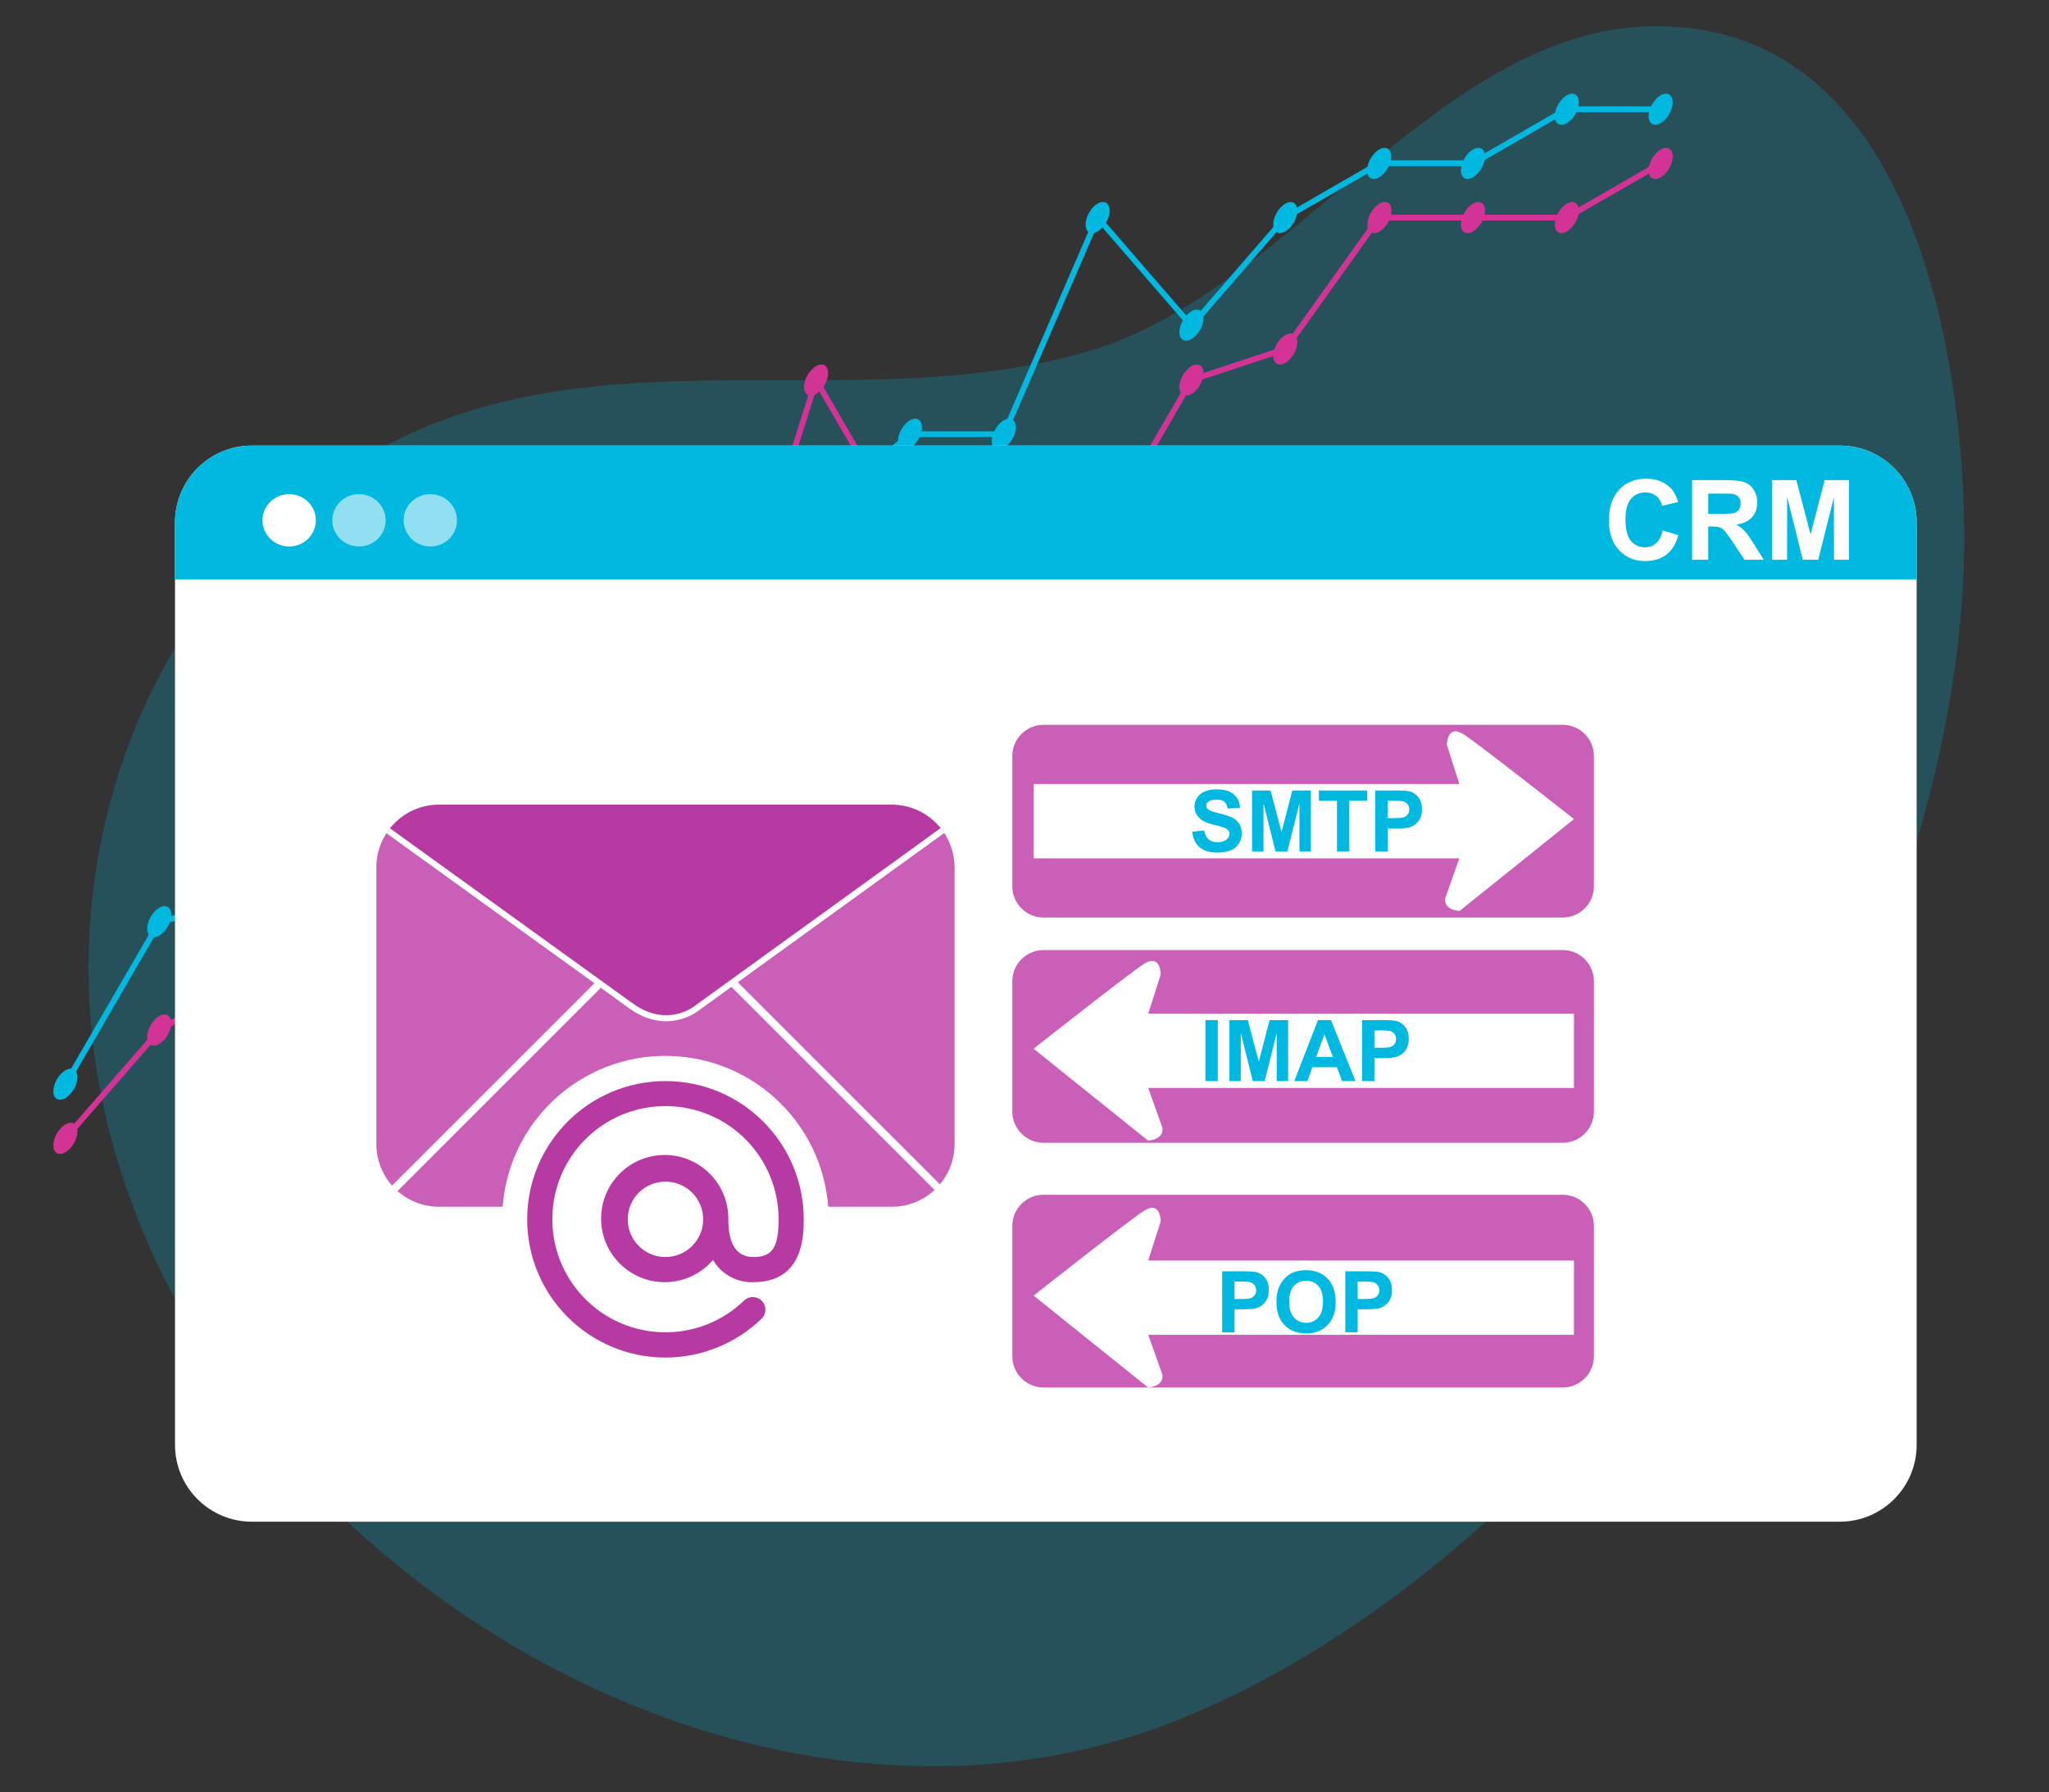 <?xml version="1.0" encoding="UTF-8"?>
<!DOCTYPE svg PUBLIC "-//W3C//DTD SVG 1.1//EN" "http://www.w3.org/Graphics/SVG/1.1/DTD/svg11.dtd">
<!-- Creator: CorelDRAW 2019 (64-Bit) -->
<svg xmlns="http://www.w3.org/2000/svg" xml:space="preserve" width="135.467mm" height="118.533mm" version="1.1" style="shape-rendering:geometricPrecision; text-rendering:geometricPrecision; image-rendering:optimizeQuality; fill-rule:evenodd; clip-rule:evenodd"
viewBox="0 0 13546.66 11853.32"
 xmlns:xlink="http://www.w3.org/1999/xlink">
 <rect x="0" y="0" width="13546.66" height="11853.32" fill="#333333" stroke="none"/>
 <defs>
  <style type="text/css">
   <![CDATA[
    .str2 {stroke:#FEFEFE;stroke-width:40;stroke-miterlimit:22.926}
    .str0 {stroke:#FEFEFE;stroke-width:51.48;stroke-linecap:round;stroke-linejoin:round;stroke-miterlimit:22.926}
    .str1 {stroke:#FEFEFE;stroke-width:51.49;stroke-linecap:round;stroke-linejoin:round;stroke-miterlimit:22.926}
    .fil9 {fill:none}
    .fil10 {fill:#FEFEFE}
    .fil4 {fill:#00B8E0}
    .fil8 {fill:#B73AA3}
    .fil7 {fill:#C95FB7}
    .fil3 {fill:#FEFEFE}
    .fil6 {fill:#FEFEFE;fill-rule:nonzero}
    .fil2 {fill:#00B8E0;fill-rule:nonzero}
    .fil11 {fill:#00B8E0;fill-rule:nonzero}
    .fil1 {fill:#D43396;fill-rule:nonzero}
    .fil0 {fill:#00B8E0;fill-opacity:0.231}
    .fil5 {fill:#FEFEFE;fill-opacity:0.569}
   ]]>
  </style>
 </defs>
 <g id="Layer_x0020_1">
  <path id="Path_52869" class="fil0" d="M7233.37 2310.86c1295,-396.52 2290.3,-2106.91 3675.65,-2137.41 1656.91,-36.51 2041.13,1981.22 2075.33,3221.59 83.37,3030.85 -2323.71,6798.05 -5159.73,7964.03 -3096.53,1272.98 -7055.52,-1428.16 -7233.21,-4734.24 -81.35,-1514.07 657.38,-3045.21 2057.82,-3727.38 1429.75,-696.64 3089.79,-128.95 4584.14,-586.59z" data-name="Path 52869"/>
  <g id="_1374963465088">
   <path class="fil1" d="M432.39 7436.07c44.02,-25.42 79.7,-4.82 79.7,46.02 0,50.84 -35.68,112.65 -79.7,138.04 -44.03,25.42 -79.71,4.85 -79.71,-46.03 0,-50.8 35.68,-112.65 79.71,-138.03z"/>
   <path class="fil1" d="M1052.78 6719.67c44.06,-25.42 79.74,-4.82 79.74,46.02 0,50.84 -35.68,112.69 -79.74,138.07 -43.99,25.42 -79.71,4.82 -79.71,-46.02 0,-50.84 35.72,-112.65 79.71,-138.07z"/>
   <path class="fil1" d="M1673.17 6361.48c44.02,-25.42 79.74,-4.81 79.74,46.03 0,50.84 -35.72,112.65 -79.74,138.07 -43.99,25.42 -79.71,4.82 -79.71,-46.02 0,-50.85 35.72,-112.66 79.71,-138.08z"/>
   <path class="fil1" d="M2293.6 6160.6c44.02,-25.42 79.7,-4.81 79.7,46.03 0,50.84 -35.68,112.65 -79.7,138.07 -44.03,25.42 -79.71,4.82 -79.71,-46.03 0,-50.84 35.68,-112.65 79.71,-138.07z"/>
   <path class="fil1" d="M2914.73 5515.57c44.02,-25.42 79.71,-4.82 79.71,46.02 0,50.85 -35.69,112.65 -79.71,138.08 -44.02,25.38 -79.75,4.81 -79.75,-46.03 0,-50.84 35.73,-112.65 79.75,-138.07z"/>
   <path class="fil1" d="M3534.42 5286.9c44.02,-25.42 79.7,-4.82 79.7,46.02 0,50.84 -35.68,112.65 -79.7,138.07 -44.03,25.42 -79.71,4.82 -79.71,-46.02 0,-50.84 35.68,-112.65 79.71,-138.07z"/>
   <path class="fil1" d="M4154.73 4570.46c44.02,-25.42 79.71,-4.82 79.71,46.02 0,50.84 -35.69,112.65 -79.71,138.07 -44.02,25.42 -79.71,4.82 -79.71,-46.02 0,-50.84 35.69,-112.65 79.71,-138.07z"/>
   <path class="fil1" d="M4775.2 4391.44c44.02,-25.42 79.7,-4.85 79.7,46.02 0,50.81 -35.68,112.66 -79.7,138.04 -44.03,25.42 -79.71,4.82 -79.71,-45.99 0,-50.88 35.68,-112.69 79.71,-138.07z"/>
   <path class="fil1" d="M5395.59 2421.36c44.02,-25.42 79.74,-4.82 79.74,46.02 0,50.85 -35.72,112.65 -79.74,138.08 -43.99,25.42 -79.71,4.81 -79.71,-46.03 0,-50.84 35.72,-112.65 79.71,-138.07z"/>
   <path class="fil1" d="M6015.98 3495.95c44.02,-25.42 79.71,-4.82 79.71,45.98 0,50.88 -35.69,112.69 -79.71,138.11 -44.02,25.42 -79.71,4.82 -79.71,-46.06 0,-50.8 35.69,-112.61 79.71,-138.03z"/>
   <path class="fil1" d="M6636.37 3495.95c44.02,-25.42 79.71,-4.82 79.71,45.98 0,50.88 -35.69,112.69 -79.71,138.11 -44.02,25.42 -79.71,4.82 -79.71,-46.06 0,-50.8 35.69,-112.61 79.71,-138.03z"/>
   <path class="fil1" d="M7256.8 3495.95c44.02,-25.42 79.67,-4.82 79.67,46.02 0,50.84 -35.65,112.69 -79.67,138.11 -44.06,25.38 -79.71,4.78 -79.71,-46.03 0,-50.87 35.65,-112.65 79.71,-138.1z"/>
   <path class="fil1" d="M7877.15 2421.4c44.06,-25.42 79.71,-4.82 79.71,46.02 0,50.84 -35.65,112.65 -79.71,138.07 -44.02,25.39 -79.71,4.82 -79.71,-46.02 0,-50.84 35.69,-112.65 79.71,-138.07z"/>
   <path class="fil1" d="M8497.58 2215.52c44.02,-25.43 79.71,-4.82 79.71,46.02 0,50.84 -35.69,112.65 -79.71,138.07 -44.02,25.42 -79.74,4.82 -79.74,-46.02 0,-50.84 35.72,-112.65 79.74,-138.07z"/>
   <path class="fil1" d="M9120.16 1346.81c44.02,-25.45 79.7,-4.81 79.7,46.03 0,50.8 -35.68,112.65 -79.7,138.07 -44.03,25.38 -79.71,4.78 -79.71,-46.03 0,-50.84 35.65,-112.65 79.71,-138.07z"/>
   <path class="fil1" d="M9738.4 1346.81c44.02,-25.45 79.71,-4.81 79.71,46.03 0,50.8 -35.69,112.65 -79.71,138.07 -44.02,25.38 -79.71,4.78 -79.71,-46.03 0,-50.84 35.69,-112.65 79.71,-138.07z"/>
   <path class="fil1" d="M10358.83 1346.81c43.98,-25.45 79.7,-4.81 79.7,46.03 0,50.8 -35.72,112.65 -79.7,138.07 -44.03,25.38 -79.75,4.78 -79.75,-46.03 0,-50.84 35.72,-112.65 79.75,-138.07z"/>
   <path class="fil1" d="M10979.22 988.63c44.02,-25.42 79.7,-4.82 79.7,46.02 0,50.84 -35.68,112.65 -79.7,138.07 -44.03,25.42 -79.71,4.78 -79.71,-46.02 0,-50.84 35.68,-112.65 79.71,-138.07z"/>
   <path class="fil1" d="M430.79 7548.13c-4.48,0 -8.96,-1.6 -12.56,-4.71 -7.97,-6.93 -8.78,-18.97 -1.85,-26.94l626.47 -719.88c1.29,-1.56 2.96,-2.97 4.81,-4.04l615.95 -355.52 619.5 -201.06 617.06 -641.63c2,-2.07 4.44,-3.67 7.15,-4.63l615.83 -226.97 617.28 -712.73c2.48,-2.82 5.59,-4.86 9.19,-5.89l610.42 -176.17 617.39 -1960.26c2.22,-7.19 8.56,-12.41 16.08,-13.23 6.93,-0.81 14.86,2.82 18.64,9.45l614.83 1064.99 610.91 -0.89 607.9 0.89 614.87 -1065.03c2.37,-4.07 6.12,-7.11 10.49,-8.59l614.53 -203.88 616.8 -863.67c3.6,-5 9.34,-8 15.53,-8l1235.67 0.07 616.09 -355.66c8.85,-5.34 20.64,-2.22 26.09,6.97 5.18,9.11 2.07,20.78 -7.01,26.08l-620.5 358.22c-2.89,1.67 -6.19,2.56 -9.52,2.56l-1230.97 -0.04 -614.72 860.74c-2.33,3.26 -5.67,5.74 -9.48,7l-613.54 203.59 -616.76 1068.28c-3.41,5.9 -9.78,9.53 -16.53,9.53l-618.94 -0.85 -621.95 0.85c-6.82,0 -13.12,-3.63 -16.56,-9.53l-598.64 -1036.97 -607.35 1928.62c-1.93,6.11 -6.78,10.82 -12.89,12.59l-614.87 177.47 -616.8 712.21c-2.19,2.45 -4.85,4.34 -7.86,5.41l-616.27 227.12 -617.36 641.88c-2.26,2.3 -4.92,3.97 -7.93,4.93l-620.39 200.92 -609.49 352.32 -624.36 717.52c-3.82,4.3 -9.12,6.56 -14.38,6.56z"/>
   <path class="fil2" d="M432.39 7077.85c44.02,-25.42 79.7,-4.82 79.7,46.02 0,50.84 -35.68,112.65 -79.7,138.07 -44.03,25.42 -79.71,4.82 -79.71,-46.02 0,-50.84 35.68,-112.65 79.71,-138.07z"/>
   <path class="fil2" d="M1052.78 6003.26c44.02,-25.42 79.7,-4.78 79.7,46.03 0,50.84 -35.68,112.65 -79.7,138.11 -44.03,25.42 -79.71,4.78 -79.71,-46.06 0,-50.81 35.68,-112.62 79.71,-138.08z"/>
   <path class="fil2" d="M1673.21 5869.16c44.02,-25.38 79.7,-4.78 79.7,46.06 0,50.84 -35.68,112.65 -79.7,138.07 -44.03,25.42 -79.71,4.78 -79.71,-46.02 0,-50.84 35.68,-112.65 79.71,-138.11z"/>
   <path class="fil2" d="M2293.6 4570.46c43.98,-25.42 79.7,-4.82 79.7,46.02 0,50.84 -35.68,112.65 -79.7,138.07 -44.06,25.42 -79.75,4.82 -79.75,-46.02 0,-50.84 35.69,-112.65 79.75,-138.07z"/>
   <path class="fil2" d="M2914.73 4928.72c44.02,-25.42 79.71,-4.82 79.71,46.02 0,50.84 -35.69,112.65 -79.71,138.07 -44.02,25.42 -79.75,4.82 -79.75,-46.02 0,-50.84 35.73,-112.65 79.75,-138.07z"/>
   <path class="fil2" d="M3534.53 4749.62c44.02,-25.42 79.7,-4.81 79.7,46.03 0.04,50.84 -35.68,112.65 -79.7,138.07 -44.03,25.42 -79.71,4.82 -79.71,-46.03 0,-50.84 35.68,-112.65 79.71,-138.07z"/>
   <path class="fil2" d="M4154.73 4212.31c44.02,-25.42 79.71,-4.78 79.71,46.06 0,50.81 -35.69,112.62 -79.71,138.07 -44.02,25.39 -79.71,4.78 -79.71,-46.02 0,-50.88 35.69,-112.69 79.71,-138.11z"/>
   <path class="fil2" d="M4775.16 3495.95c44.02,-25.42 79.74,-4.82 79.74,45.98 0,50.88 -35.72,112.69 -79.74,138.11 -43.99,25.42 -79.71,4.82 -79.71,-46.06 0,-50.8 35.69,-112.61 79.71,-138.03z"/>
   <path class="fil2" d="M5395.59 3316.86c44.02,-25.42 79.74,-4.82 79.74,46.02 0,50.84 -35.72,112.65 -79.74,138.07 -43.99,25.42 -79.71,4.82 -79.71,-46.02 0,-50.84 35.72,-112.65 79.71,-138.07z"/>
   <path class="fil2" d="M6015.94 2779.54c44.02,-25.38 79.71,-4.78 79.71,46.03 0,50.84 -35.69,112.65 -79.71,138.07 -44.02,25.42 -79.71,4.85 -79.71,-46.03 0,-50.8 35.69,-112.65 79.71,-138.07z"/>
   <path class="fil2" d="M6636.37 2779.58c43.99,-25.42 79.67,-4.82 79.67,46.02 0,50.85 -35.65,112.65 -79.67,138.08 -44.06,25.42 -79.74,4.81 -79.74,-46.03 0,-50.84 35.68,-112.65 79.74,-138.07z"/>
   <path class="fil2" d="M7256.8 1346.81c44.02,-25.42 79.67,-4.81 79.67,46.03 0,50.84 -35.65,112.65 -79.67,138.07 -44.06,25.42 -79.71,4.81 -79.71,-46.03 0,-50.84 35.65,-112.65 79.71,-138.07z"/>
   <path class="fil2" d="M7877.15 2058.1c44.06,-25.42 79.75,-4.82 79.75,46.03 0,50.84 -35.69,112.65 -79.71,138.07 -44.02,25.42 -79.75,4.81 -79.75,-46.03 0,-50.84 35.73,-112.65 79.71,-138.07z"/>
   <path class="fil2" d="M8497.58 1346.81c44.02,-25.42 79.71,-4.81 79.71,46.03 0,50.84 -35.69,112.65 -79.71,138.07 -44.02,25.42 -79.71,4.81 -79.71,-46.03 0,-50.84 35.69,-112.65 79.71,-138.07z"/>
   <path class="fil2" d="M9117.97 988.63c44.02,-25.42 79.71,-4.82 79.71,46.02 0,50.84 -35.69,112.65 -79.71,138.07 -44.02,25.42 -79.71,4.78 -79.71,-46.02 0,-50.84 35.69,-112.65 79.71,-138.07z"/>
   <path class="fil2" d="M9738.36 988.59c44.02,-25.42 79.75,-4.81 79.75,46.03 0,50.84 -35.73,112.65 -79.75,138.07 -44.02,25.42 -79.71,4.81 -79.71,-46.03 0,-50.84 35.69,-112.65 79.71,-138.07z"/>
   <path class="fil2" d="M10358.83 630.41c43.98,-25.42 79.7,-4.82 79.7,46.02 0,50.84 -35.72,112.65 -79.7,138.07 -44.03,25.42 -79.75,4.82 -79.75,-46.02 0,-50.84 35.72,-112.65 79.75,-138.07z"/>
   <path class="fil2" d="M10979.22 630.41c44.02,-25.42 79.7,-4.82 79.7,46.02 0,50.84 -35.68,112.65 -79.7,138.07 -44.03,25.42 -79.71,4.82 -79.71,-46.02 0,-50.84 35.68,-112.65 79.71,-138.07z"/>
   <path class="fil2" d="M432.39 7189.02c-3.26,0 -6.56,-0.82 -9.53,-2.6 -9.15,-5.29 -12.23,-16.93 -6.93,-26.05l624.8 -1077.14c2.67,-4.7 7.23,-8 12.53,-9.11l606.75 -129.59 616.28 -1290.21c2.34,-4.78 6.52,-8.42 11.56,-9.97 5.23,-1.63 10.67,-0.89 15.23,1.7l614.17 354.52 607.83 -176.09 616.39 -534.05 619.28 -714.92c2.37,-2.78 5.52,-4.82 9.07,-5.86l616.47 -177.94 617.16 -534.53c3.52,-3.01 7.93,-4.67 12.57,-4.67l607.86 0 615.39 -1421.21c2.59,-6.08 8.15,-10.3 14.64,-11.34 6.41,-1.04 12.97,1.45 17.38,6.41l605.9 699.69 605.97 -699.69c1.41,-1.63 3.04,-3 4.9,-4.04l622.57 -359.48c2.89,-1.66 6.19,-2.55 9.56,-2.55l615.24 0 613.87 -354.37c2.89,-1.67 6.15,-2.56 9.53,-2.56l620.46 0c10.53,0 19.12,8.53 19.12,19.09 0,10.56 -8.59,19.08 -19.12,19.08l-615.31 0 -613.83 354.37c-2.93,1.66 -6.19,2.59 -9.57,2.59l-615.27 0 -615.39 355.26 -618.24 713.95c-7.3,8.38 -21.61,8.38 -28.94,0l-600.5 -693.43 -608.31 1404.91c-3.07,7 -9.93,11.52 -17.52,11.52l-613.32 0 -614.98 532.61c-2.07,1.81 -4.52,3.15 -7.22,3.93l-615.02 177.53 -617.46 712.59 -621.47 538.72c-2.08,1.77 -4.52,3.15 -7.23,3.92l-619.72 179.5c-5,1.34 -10.45,0.74 -14.82,-1.81l-603.27 -348.29 -611.46 1280.06c-2.56,5.34 -7.45,9.23 -13.27,10.45l-607.72 129.77 -620.54 1069.77c-3.52,6.15 -9.96,9.56 -16.52,9.56z"/>
  </g>
  <path class="fil3" d="M12671.68 9554.82c0,280.81 -227.53,508.29 -508.32,508.29l-10498.04 0c-280.82,0 -508.32,-227.48 -508.32,-508.29l0 -6099.77c0,-280.75 227.5,-508.38 508.32,-508.38l10498.04 -0.02c280.81,0 508.31,227.65 508.31,508.4l0.01 6099.77z"/>
  <path class="fil4" d="M1156.99 3832.24l0 -377.17c0,-280.77 227.5,-508.4 508.32,-508.4l10498.05 -0.02c280.79,0 508.29,227.65 508.29,508.42l0 377.17 -11514.66 0z"/>
  <path class="fil3" d="M1911.8 3267.8c97.45,0 176.45,77.48 176.45,173.05 0,95.57 -79,173.05 -176.45,173.05 -97.45,0 -176.45,-77.48 -176.45,-173.05 0,-95.57 79,-173.05 176.45,-173.05z"/>
  <path class="fil5" d="M2373.27 3267.8c97.45,0 176.45,77.48 176.45,173.05 0,95.57 -79,173.05 -176.45,173.05 -97.44,0 -176.44,-77.48 -176.44,-173.05 0,-95.57 79,-173.05 176.44,-173.05z"/>
  <path class="fil5" d="M2844.95 3267.8c97.45,0 176.45,77.48 176.45,173.05 0,95.57 -79,173.05 -176.45,173.05 -97.45,0 -176.45,-77.48 -176.45,-173.05 0,-95.57 79,-173.05 176.45,-173.05z"/>
  <path class="fil6" d="M10992.91 3507.43l102.92 31.61c-15.81,57.96 -42.15,100.97 -78.91,129.15 -36.76,28.05 -83.32,42.15 -139.8,42.15 -69.97,0 -127.44,-23.9 -172.53,-71.68 -44.96,-47.79 -67.51,-113.1 -67.51,-196.05 0,-87.6 22.67,-155.73 67.88,-204.25 45.21,-48.53 104.77,-72.78 178.53,-72.78 64.45,0 116.76,19.11 156.95,57.22 24.01,22.54 41.91,54.89 53.91,97.16l-105.12 25c-6.25,-27.2 -19.24,-48.77 -38.97,-64.58 -19.85,-15.8 -43.86,-23.64 -72.05,-23.64 -39.07,0 -70.82,13.96 -95.07,42.03 -24.39,27.93 -36.52,73.27 -36.52,136 0,66.41 12.02,113.83 35.9,142.01 24.02,28.3 55.14,42.4 93.49,42.4 28.3,0 52.69,-8.95 73.02,-26.95 20.35,-18.02 35.06,-46.2 43.88,-84.8zm194.19 194.09l0 -526.38 223.87 0c56.23,0 97.16,4.77 122.65,14.2 25.61,9.45 45.95,26.23 61.26,50.37 15.32,24.25 23.04,51.83 23.04,82.95 0,39.58 -11.52,72.17 -34.68,97.9 -23.15,25.73 -57.71,41.91 -103.78,48.65 22.92,13.34 41.78,28.05 56.61,44.1 14.94,16.05 35.04,44.6 60.28,85.52l64.2 102.69 -127.05 0 -76.21 -114.94c-27.33,-40.8 -46.08,-66.53 -56.25,-77.19 -10.05,-10.54 -20.71,-17.88 -31.98,-21.81 -11.4,-3.92 -29.28,-5.88 -53.78,-5.88l-21.58 0 0 219.82 -106.6 0zm106.6 -303.63l78.67 0c50.97,0 82.7,-2.21 95.45,-6.49 12.62,-4.29 22.66,-11.77 29.77,-22.3 7.24,-10.54 10.79,-23.77 10.79,-39.58 0,-17.76 -4.78,-31.98 -14.22,-43.01 -9.43,-10.9 -22.79,-17.76 -39.95,-20.58 -8.69,-1.23 -34.55,-1.84 -77.56,-1.84l-82.95 0 0 133.8zm422.85 303.63l0 -526.38 159.65 0 94.35 359.01 93.24 -359.01 160.03 0 0 526.38 -98.52 0 -0.37 -414.4 -103.78 414.4 -102.43 0 -103.29 -414.4 -0.37 414.4 -98.51 0z"/>
  <g id="_1374963456000">
   <path class="fil7" d="M6898.91 4793.24l3432.86 0c113.43,0 206.22,92.79 206.22,206.22l0 862.1c0,113.43 -92.79,206.22 -206.22,206.22l-3432.86 0c-113.43,0 -206.22,-92.79 -206.22,-206.22l0 -862.1c0,-113.43 92.79,-206.22 206.22,-206.22z"/>
   <path class="fil8" d="M6231.24 5492.17l-1397.85 1010.57 -229.38 166.21c-121.51,89.77 -287.37,89.77 -408.88,0l-229.38 -166.21 -1399.52 -1008.91c77.84,-108.86 203.59,-173.29 337.42,-172.87l2991.84 0c132.85,0.12 257.63,63.75 335.75,171.21z"/>
   <g>
    <path class="fil7" d="M2566.23 5493.83l1399.52 1008.91 -1356.3 1356.31c-77.88,-78.08 -121.54,-183.92 -121.34,-294.2l0 -1828.35c-0.37,-87.14 26.98,-172.12 78.12,-242.67z"/>
    <path class="fil7" d="M6311.02 5736.5l0 1828.35c0.2,110.29 -43.45,216.12 -121.33,294.2l-1356.31 -1356.3 1397.86 -1010.58c51.9,70.88 79.84,156.47 79.78,244.33z"/>
   </g>
   <path class="fil8" d="M4981.31 8312.81c-110.36,0 -166.21,-83.11 -166.21,-249.32 2.72,-232.23 -183.34,-422.69 -415.57,-425.41 -232.23,-2.72 -422.69,183.33 -425.41,415.57 -2.72,232.23 183.33,422.69 415.57,425.41 124.46,1.46 243.18,-52.3 324.18,-146.8 55.19,94.56 158.03,151 267.44,146.76 332.43,0 332.43,-312.81 332.43,-415.53 0.01,-504.88 -409.28,-914.18 -914.16,-914.2 -504.88,-0.01 -914.18,409.28 -914.19,914.17 -0.01,504.88 409.27,914.17 914.15,914.19 237.21,0.01 465.13,-92.19 635.62,-257.11 33.01,-32.13 33.71,-84.93 1.58,-117.93 -32.13,-33 -84.92,-33.71 -117.92,-1.58l0 0c-297.33,286.77 -770.83,278.22 -1057.61,-19.1 -286.77,-297.32 -278.21,-770.83 19.11,-1057.61 297.32,-286.77 770.82,-278.21 1057.6,19.11 134.66,139.62 209.82,326.09 209.61,520.06 0,186.32 -41.89,249.32 -166.22,249.32zm-581.74 0c-137.7,0 -249.32,-111.63 -249.32,-249.32 0,-137.69 111.62,-249.32 249.32,-249.32 137.69,0 249.32,111.63 249.32,249.32 0,137.69 -111.63,249.32 -249.32,249.32z"/>
   <path class="fil7" d="M4833.39 6502.74l-229.38 166.21c-121.51,89.77 -287.37,89.77 -408.88,0l-229.38 -166.21 -1356.3 1356.3c78.07,77.89 183.91,121.54 294.2,121.34l419.68 0c44.96,-594.34 563.21,-1039.71 1157.56,-994.74 531.83,40.23 954.51,462.91 994.74,994.74l419.86 0c110.28,0.19 216.12,-43.45 294.2,-121.34l-1356.3 -1356.3z"/>
   <g>
    <line class="fil9 str0" x1="2609.44" y1="7859.04" x2="3948.92" y2= "6519.53" />
   </g>
   <g>
    <line class="fil9 str1" x1="6204.73" y1="7859.04" x2="4848.47" y2= "6502.75" />
   </g>
   <path class="fil9 str2" d="M6231.24 5492.16l-1627.24 1176.79c0,0 -192.45,156.7 -432.82,-17.34 -240.36,-174.05 -1604.94,-1157.78 -1604.94,-1157.78"/>
   <polygon class="fil10" points="6833.95,5184.88 9666.33,5184.88 9666.33,5676.26 6833.95,5676.26 "/>
   <path class="fil10" d="M9554.58 5939.9l93.85 -263.64 0 -491.38 -82.79 -259.5c0,0 0.01,-143.55 115.96,-66.26 115.94,77.3 724.68,557.66 724.68,557.66l-756.42 607.34c0,0 -104.9,-2.76 -95.28,-84.22z"/>
   <path class="fil11" d="M7881.86 5500.13l79.44 -7.89c4.79,26.58 14.37,46.01 28.92,58.5 14.56,12.49 34.18,18.69 58.88,18.69 26.1,0 45.82,-5.54 59.06,-16.62 13.24,-11.08 19.91,-24.04 19.91,-38.88 0,-9.58 -2.82,-17.65 -8.36,-24.41 -5.54,-6.67 -15.3,-12.49 -29.2,-17.37 -9.49,-3.38 -31.08,-9.21 -64.89,-17.66 -43.47,-10.89 -73.99,-24.22 -91.55,-40.09 -24.7,-22.26 -37,-49.4 -37,-81.42 0,-20.56 5.82,-39.9 17.37,-57.84 11.65,-17.93 28.36,-31.55 50.24,-40.94 21.88,-9.39 48.17,-14.09 79.16,-14.09 50.42,0 88.46,11.18 113.9,33.62 25.54,22.44 38.88,52.3 40.19,89.77l-81.69 2.82c-3.48,-20.85 -10.89,-35.78 -22.26,-44.89 -11.36,-9.11 -28.45,-13.71 -51.17,-13.71 -23.48,0 -41.88,4.89 -55.12,14.65 -8.55,6.29 -12.87,14.65 -12.87,25.17 0,9.58 4.04,17.75 12.12,24.51 10.23,8.73 35.11,17.74 74.65,27.13 39.53,9.3 68.73,19.07 87.61,29.02 18.97,10.05 33.8,23.66 44.51,41.03 10.7,17.38 16.05,38.79 16.05,64.23 0,23.1 -6.38,44.79 -19.25,64.98 -12.86,20.19 -30.98,35.22 -54.46,44.98 -23.47,9.86 -52.77,14.74 -87.8,14.74 -50.99,0 -90.14,-11.73 -117.47,-35.3 -27.32,-23.48 -43.57,-57.75 -48.92,-102.73zm396.07 130.71l0 -403.4 122.36 0 72.3 275.13 71.46 -275.13 122.64 0 0 403.4 -75.5 0 -0.28 -317.58 -79.54 317.58 -78.5 0 -79.16 -317.58 -0.28 317.58 -75.5 0zm561.16 0l0 -335.23 -119.44 0 0 -68.17 320.01 0 0 68.17 -118.88 0 0 335.23 -81.69 0zm253.44 0l0 -403.4 130.62 0c49.48,0 81.69,1.97 96.71,6.01 23.1,6.1 42.45,19.25 58.04,39.53 15.58,20.28 23.38,46.48 23.38,78.6 0,24.79 -4.51,45.54 -13.43,62.44 -9.01,16.9 -20.38,30.14 -34.18,39.82 -13.8,9.57 -27.89,15.96 -42.16,19.06 -19.44,3.85 -47.52,5.82 -84.33,5.82l-52.96 0 0 152.12 -81.69 0zm81.69 -335.23l0 114.94 44.42 0c32.02,0 53.34,-2.16 64.13,-6.39 10.8,-4.22 19.25,-10.8 25.36,-19.91 6.1,-9.01 9.2,-19.43 9.2,-31.45 0,-14.75 -4.32,-26.86 -12.87,-36.44 -8.63,-9.57 -19.43,-15.58 -32.67,-18.03 -9.67,-1.78 -29.11,-2.72 -58.41,-2.72l-39.16 0z"/>
   <path class="fil7" d="M6898.91 6282.67l3432.86 0c113.43,0 206.22,92.79 206.22,206.22l0 862.1c0,113.43 -92.79,206.22 -206.22,206.22l-3432.86 0c-113.43,0 -206.22,-92.79 -206.22,-206.22l0 -862.1c0,-113.43 92.79,-206.22 206.22,-206.22z"/>
   <polygon class="fil10" points="10405.83,6703.38 7573.44,6703.38 7573.44,7194.77 10405.83,7194.77 "/>
   <path class="fil10" d="M7685.2 7458.41l-93.86 -263.64 0 -491.39 82.79 -259.49c0,0 -0.01,-143.56 -115.95,-66.26 -115.95,77.29 -724.68,557.66 -724.68,557.66l756.41 607.33c0,0 104.9,-2.76 95.29,-84.21z"/>
   <path class="fil11" d="M7969.42 7149.34l0 -403.4 81.7 0 0 403.4 -81.7 0zm158.22 0l0 -403.4 122.36 0 72.3 275.13 71.46 -275.13 122.64 0 0 403.4 -75.5 0 -0.28 -317.58 -79.54 317.58 -78.5 0 -79.16 -317.58 -0.28 317.58 -75.5 0zm833.85 0l-87.99 0 -34.83 -91.84 -161.8 0 -33.52 91.84 -86.39 0 156.63 -403.4 86.29 0 161.61 403.4zm-149.31 -160.01l-56.05 -149.3 -54.47 149.3 110.52 0zm192.79 160.01l0 -403.4 130.62 0c49.48,0 81.69,1.97 96.71,6.01 23.1,6.1 42.45,19.25 58.04,39.53 15.58,20.28 23.38,46.48 23.38,78.6 0,24.79 -4.51,45.54 -13.43,62.44 -9.01,16.9 -20.38,30.14 -34.18,39.82 -13.8,9.57 -27.89,15.96 -42.16,19.06 -19.44,3.85 -47.52,5.82 -84.33,5.82l-52.96 0 0 152.12 -81.69 0zm81.69 -335.23l0 114.94 44.42 0c32.02,0 53.34,-2.16 64.13,-6.39 10.8,-4.22 19.25,-10.8 25.36,-19.91 6.1,-9.01 9.2,-19.43 9.2,-31.45 0,-14.75 -4.32,-26.86 -12.87,-36.44 -8.63,-9.57 -19.43,-15.58 -32.67,-18.03 -9.67,-1.78 -29.11,-2.72 -58.41,-2.72l-39.16 0z"/>
   <path class="fil7" d="M6898.91 7900.99l3432.86 0c113.43,0 206.22,92.79 206.22,206.22l0 862.1c0,113.43 -92.79,206.22 -206.22,206.22l-3432.86 0c-113.43,0 -206.22,-92.79 -206.22,-206.22l0 -862.1c0,-113.43 92.79,-206.22 206.22,-206.22z"/>
   <polygon class="fil10" points="10405.83,8335.95 7573.44,8335.95 7573.44,8827.34 10405.83,8827.34 "/>
   <path class="fil11" d="M8080.18 8810.61l0 -403.4 130.62 0c49.48,0 81.69,1.97 96.71,6.01 23.1,6.1 42.45,19.25 58.04,39.53 15.58,20.28 23.38,46.48 23.38,78.6 0,24.79 -4.51,45.54 -13.43,62.44 -9.01,16.9 -20.38,30.14 -34.18,39.82 -13.8,9.57 -27.89,15.96 -42.16,19.06 -19.44,3.85 -47.52,5.82 -84.33,5.82l-52.96 0 0 152.12 -81.69 0zm81.69 -335.23l0 114.94 44.42 0c32.02,0 53.34,-2.16 64.13,-6.39 10.8,-4.22 19.25,-10.8 25.36,-19.91 6.1,-9.01 9.2,-19.43 9.2,-31.45 0,-14.75 -4.32,-26.86 -12.87,-36.44 -8.63,-9.57 -19.43,-15.58 -32.67,-18.03 -9.67,-1.78 -29.11,-2.72 -58.41,-2.72l-39.16 0zm277.2 135.97c0,-41.13 6.19,-75.68 18.5,-103.67 9.1,-20.56 21.69,-39.06 37.56,-55.4 15.87,-16.34 33.24,-28.45 52.11,-36.43 25.17,-10.61 54.18,-15.97 87.05,-15.97 59.53,0 107.05,18.5 142.82,55.41 35.69,36.99 53.53,88.36 53.53,154.18 0,65.26 -17.75,116.35 -53.15,153.16 -35.4,36.9 -82.82,55.3 -142.07,55.3 -60.01,0 -107.8,-18.31 -143.21,-55.02 -35.4,-36.62 -53.14,-87.14 -53.14,-151.56zm83.94 -2.72c0,45.73 10.62,80.38 31.74,104.04 21.13,23.57 47.99,35.4 80.48,35.4 32.58,0 59.25,-11.74 80.19,-35.12 20.85,-23.47 31.27,-58.59 31.27,-105.45 0,-46.29 -10.14,-80.85 -30.52,-103.57 -20.28,-22.82 -47.23,-34.18 -80.94,-34.18 -33.62,0 -60.76,11.55 -81.32,34.55 -20.57,23.1 -30.9,57.85 -30.9,104.33zm371.2 201.98l0 -403.4 130.62 0c49.48,0 81.69,1.97 96.71,6.01 23.1,6.1 42.45,19.25 58.04,39.53 15.58,20.28 23.38,46.48 23.38,78.6 0,24.79 -4.51,45.54 -13.43,62.44 -9.01,16.9 -20.38,30.14 -34.18,39.82 -13.8,9.57 -27.89,15.96 -42.16,19.06 -19.44,3.85 -47.52,5.82 -84.33,5.82l-52.96 0 0 152.12 -81.69 0zm81.69 -335.23l0 114.94 44.42 0c32.02,0 53.34,-2.16 64.13,-6.39 10.8,-4.22 19.25,-10.8 25.36,-19.91 6.1,-9.01 9.2,-19.43 9.2,-31.45 0,-14.75 -4.32,-26.86 -12.87,-36.44 -8.63,-9.57 -19.43,-15.58 -32.67,-18.03 -9.67,-1.78 -29.11,-2.72 -58.41,-2.72l-39.16 0z"/>
   <path class="fil10" d="M7685.2 9090.98l-93.86 -263.64 0 -491.39 82.79 -259.49c0,0 -0.01,-143.56 -115.95,-66.26 -115.95,77.29 -724.68,557.66 -724.68,557.66l756.41 607.34c0,0 104.9,-2.77 95.29,-84.22z"/>
  </g>
 </g>
</svg>
